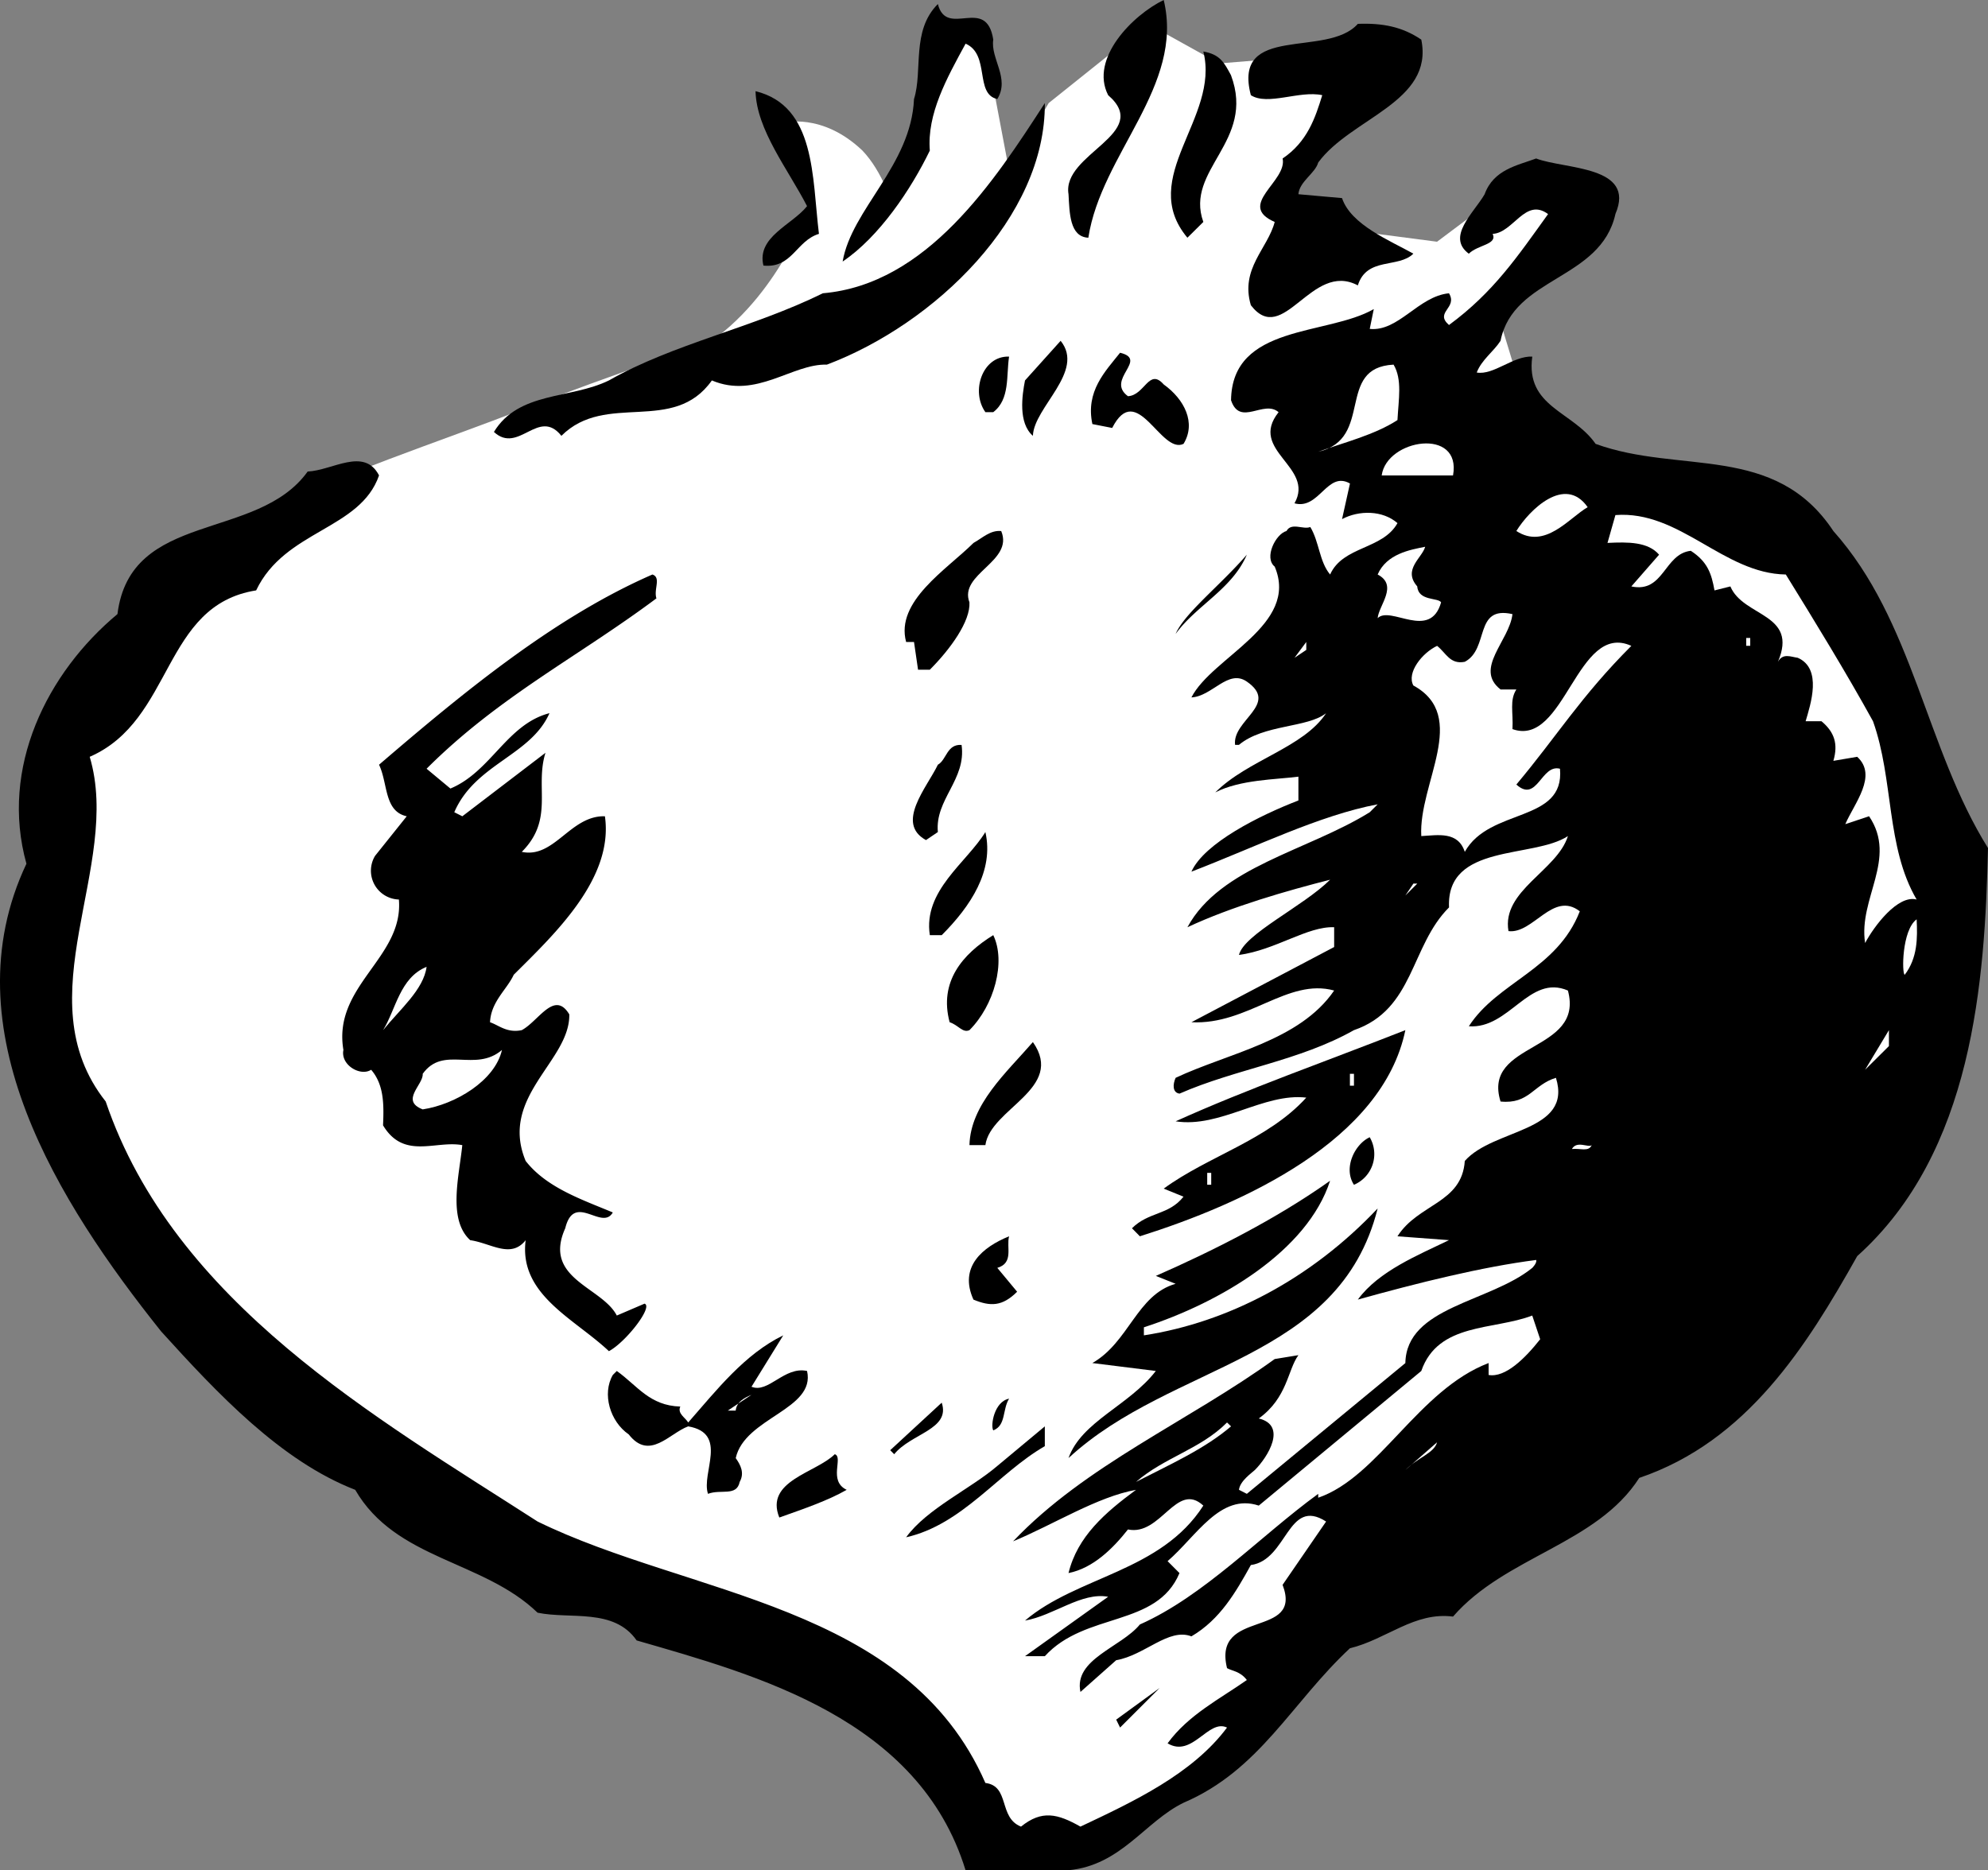 <svg xmlns="http://www.w3.org/2000/svg" width="50.167" height="47.203"><rect width="100%" height="100%" fill="#808080" stroke="none"/><path fill="#fff" d="m38.464 10.102-.7-2.301 2.5-2.7-2-.5-2 1.5-2.3-.3-1.5-1 2-3.5-3.7.3-1.8-1-2.5 2-1 1.7-.7-3.7-1 .5-.8 3-1.7 3.5s-3.523.977-8 2.7c-4.523 1.777-9.773 3.027-10.8 7.3-.973 4.227-1.723 10.477.5 13.7 2.277 3.277 7.027 6.027 9.8 7.3 2.727 1.227 8.227 2.227 9.5 4.2 1.227 2.027 2.5 3.5 2.5 3.5s2.727 1.277 6.2-2.5c3.527-3.723 8.3-7.5 8.3-7.5l8-14.7-8.8-11.5"/><path fill="#fff" d="m19.765 3.102.699 2s-.723 2.226-2.5 3.5c-1.723 1.226 5-1.5 5-1.5s-.223-2.274-1.2-3.301c-1.023-.973-2-.7-2-.7"/><path d="M29.366 0c.524 2.176-1.574 3.875-1.902 6-.473-.023-.473-.625-.5-1.098-.172-1.027 2.125-1.527 1-2.5-.473-.925.625-2.027 1.402-2.402m-4.301 1c-.074.477.426.977.102 1.5-.578-.125-.176-1.125-.8-1.398-.477.875-.977 1.773-.903 2.699-.473.976-1.274 2.176-2.2 2.8.227-1.324 1.727-2.425 1.801-4.101.227-.723-.074-1.723.602-2.398.223.875 1.223-.227 1.398.898m10.801 0c.324 1.578-1.777 1.977-2.601 3.102-.075.273-.473.476-.5.8L33.866 5c.223.676 1.223 1.078 1.8 1.402-.374.375-1.175.075-1.401.801-1.176-.625-1.875 1.574-2.7.5-.273-.926.426-1.426.602-2.101-.977-.426.324-1.024.2-1.602.624-.422.823-1.023 1-1.598-.575-.125-1.376.274-1.802 0-.476-1.824 1.926-.925 2.7-1.8.625-.024 1.125.074 1.601.398"/><path d="M31.065 1.902c.625 1.676-1.175 2.375-.699 3.7L29.964 6c-1.274-1.523.828-3.023.402-4.7.426.075.524.278.7.602m-10.399 4c-.578.176-.676.875-1.402.801-.176-.726.726-1.027 1.101-1.5-.476-.926-1.277-1.926-1.3-2.902 1.523.375 1.425 2.176 1.6 3.601"/><path d="M20.866 9.203c-.875-.027-1.777.875-2.902.399-.973 1.375-2.672.273-3.797 1.398-.578-.723-1.078.477-1.703-.098.625-1.027 1.926-.824 2.902-1.3 1.625-.926 3.625-1.325 5.399-2.2 2.625-.226 4.324-2.824 5.601-4.8.024 2.875-2.777 5.574-5.5 6.601"/><path d="M40.765 5.402c-.375 1.676-2.575 1.575-2.899 3.2-.176.273-.476.476-.601.8.425.075.925-.425 1.402-.402-.176 1.277 1.023 1.375 1.598 2.203 2.125.774 4.527-.027 6 2.2 2.027 2.273 2.324 5.472 3.902 8-.078 3.374-.375 7.675-3.3 10.3-1.278 2.274-2.778 4.672-5.5 5.598-1.075 1.676-3.376 1.976-4.7 3.5-.977-.125-1.676.574-2.602.8-1.476 1.376-2.273 3.075-4.199 3.899-.976.477-1.574 1.578-2.902 1.703h-2.598c-1.176-3.828-5.277-4.926-8.3-5.8-.575-.825-1.676-.528-2.5-.7-1.376-1.328-3.575-1.328-4.602-3.101-1.875-.727-3.473-2.426-4.899-4C1.491 30.375-1.31 25.977.667 21.8c-.676-2.426.523-4.824 2.297-6.301.328-2.625 3.527-1.824 4.8-3.598.626-.027 1.426-.625 1.801.098-.476 1.375-2.375 1.375-3.101 2.902-2.375.375-2.074 3.274-4.2 4.2.825 2.773-1.675 6.074.403 8.699 1.723 5.074 6.824 7.976 10.898 10.601C17.39 40.277 22.89 40.477 24.866 45c.625.078.324.875.899 1.102.527-.426.925-.325 1.5 0 1.324-.625 2.824-1.325 3.699-2.5-.473-.227-.875.773-1.5.398.527-.723 1.328-1.125 2-1.598-.172-.226-.375-.226-.5-.3-.375-1.524 1.926-.727 1.402-2.102l1.098-1.598c-.973-.625-.973.973-1.899 1.098-.375.676-.773 1.375-1.5 1.8-.574-.222-1.175.477-1.898.602l-.902.801c-.176-.828 1.027-1.125 1.5-1.703 1.625-.723 3.027-2.223 4.5-3.297v.098c1.527-.524 2.527-2.723 4.3-3.399v.301c.426.074.926-.426 1.301-.902l-.2-.598c-.976.375-2.374.172-2.8 1.399L31.765 38c-.973-.324-1.575.777-2.301 1.402l.3.301c-.574 1.375-2.374.973-3.398 2.098h-.5l2.098-1.5c-.672-.125-1.375.476-2.098.601 1.324-1.125 3.426-1.226 4.5-2.902-.676-.625-1.074.777-1.902.602-.375.476-.875.976-1.5 1.101.226-.926.926-1.527 1.703-2.101-.977.175-2.078.875-3.102 1.3 1.825-1.925 4.426-3.027 6.602-4.601l.598-.098c-.274.375-.274 1.074-1 1.598.726.176.226.976-.098 1.3-.078.075-.375.274-.402.5l.199.102 4-3.3c.027-1.426 2.125-1.528 3.203-2.403 0 0 .125-.125.098-.2-1.375.177-2.973.575-4.5 1 .527-.722 1.527-1.124 2.3-1.5l-1.3-.097c.527-.828 1.625-.828 1.699-1.902.726-.824 2.726-.723 2.3-2.098-.574.172-.675.672-1.398.598-.476-1.524 2.125-1.223 1.7-2.801-.977-.422-1.477.977-2.5.902.726-1.125 2.226-1.425 2.8-2.902-.676-.523-1.176.578-1.8.5-.176-1.023 1.226-1.523 1.5-2.398-.876.574-3.075.175-3 1.8-.977.973-.876 2.575-2.4 3.098-1.374.777-2.976.977-4.401 1.602-.176-.024-.176-.227-.098-.399 1.324-.625 3.125-.926 4-2.203-1.176-.324-2.176.875-3.602.8l3.602-1.898v-.5c-.676-.027-1.477.575-2.402.7.125-.524 1.625-1.227 2.3-1.899-1.074.274-2.476.672-3.601 1.2.828-1.528 3.027-1.926 4.601-2.903l.2-.2c-1.473.278-3.075 1.075-4.7 1.7.325-.723 1.727-1.422 2.7-1.797v-.601c-.575.074-1.473.074-2.098.398.824-.824 2.223-1.125 2.797-2-.473.375-1.574.277-2.2.8h-.097c-.078-.624 1.125-1.023.297-1.597-.473-.328-.875.375-1.399.399.524-1.024 2.727-1.825 2.102-3.301-.277-.223.023-.824.297-.899.125-.226.426-.027.601-.101.227.375.227.875.5 1.199.325-.723 1.325-.625 1.7-1.297-.375-.328-.973-.328-1.399-.101l.2-.899c-.575-.328-.774.672-1.4.5.524-.926-1.175-1.328-.401-2.3-.375-.325-.973.374-1.2-.301.024-1.926 2.426-1.625 3.602-2.301l-.102.5c.727.074 1.227-.824 2-.899.227.375-.375.473 0 .801 1.125-.828 1.727-1.726 2.5-2.8-.574-.426-.875.472-1.398.5.125.273-.375.273-.602.5-.574-.426.125-1.028.399-1.5.226-.626.828-.727 1.3-.903.727.277 2.528.176 2 1.402"/><path d="M26.065 11c-.375-.324-.273-1.023-.199-1.398l.899-1c.625.773-.676 1.675-.7 2.398m2.399-1c.426-.023.527-.723.902-.297.524.375.824.973.5 1.5-.574.274-1.176-1.625-1.8-.402l-.5-.098c-.176-.828.324-1.328.699-1.8.726.175-.375.675.199 1.097m-3-1c-.074.477.027 1.078-.399 1.402h-.199c-.375-.527-.074-1.425.598-1.402"/><path fill="#fff" d="M35.167 9.203c.223.375.125.875.098 1.399-.575.375-1.375.574-2 .8 1.425-.324.425-2.125 1.902-2.199m1.5 2.797h-1.8c.124-.922 2.023-1.223 1.8 0m3.398.8c-.476.278-1.074 1.075-1.8.602.324-.527 1.226-1.425 1.8-.601m5 1.699c.727 1.176 1.524 2.477 2.2 3.703.527 1.473.324 3.172 1.101 4.5-.476-.125-1.074.672-1.3 1.098-.176-1.125.824-2.125.1-3.2l-.6.2c.226-.524.824-1.223.3-1.7l-.601.102c.125-.426.027-.726-.301-1h-.399c.125-.426.426-1.328-.199-1.601-.176-.024-.375-.125-.5.101.524-1.226-.875-1.125-1.2-1.902l-.401.101c-.075-.425-.176-.726-.598-1-.676.075-.676 1.075-1.5.899l.7-.801c-.278-.324-.778-.324-1.302-.297l.2-.703c1.625-.125 2.726 1.477 4.3 1.5"/><path d="M25.265 13.402c.324.774-1.075 1.075-.801 1.801.027.473-.473 1.172-1 1.7h-.297l-.102-.7h-.199c-.277-1.027 1.024-1.828 1.7-2.5.226-.125.425-.328.699-.3"/><path fill="#fff" d="M35.964 13.8c-.074.278-.574.575-.2 1 .028.376.528.278.602.403-.277.973-1.277.074-1.601.399.027-.325.527-.825 0-1.102.226-.523.824-.625 1.199-.7"/><path d="M29.667 16c.223-.523 1.125-1.223 1.797-2-.375.875-1.274 1.277-1.797 2m-13.102-.898c-1.976 1.476-3.976 2.476-5.8 4.3l.601.5c1.024-.425 1.426-1.625 2.5-1.902-.476 1.078-1.875 1.277-2.402 2.5l.203.102L13.765 19c-.274.875.226 1.676-.598 2.5.824.176 1.223-.922 2.098-.898.226 1.574-1.274 2.976-2.301 4-.172.375-.574.675-.598 1.199.223.074.426.277.8.199.423-.223.825-1.023 1.2-.398.024 1.175-1.777 2.074-1.101 3.699.527.676 1.425.976 2.199 1.3-.274.477-.973-.523-1.2.399-.574 1.277.926 1.477 1.301 2.203l.7-.3c.226.074-.473.972-.899 1.199-.875-.825-2.277-1.426-2.101-2.801-.375.476-.875.074-1.399 0-.574-.524-.277-1.625-.2-2.399-.675-.125-1.476.375-2-.5.024-.527.024-1.027-.3-1.402-.277.176-.777-.125-.7-.5-.276-1.625 1.524-2.324 1.4-3.797a.727.727 0 0 1-.602-1.101l.8-1c-.574-.125-.472-.825-.699-1.301 2.125-1.824 4.426-3.723 6.899-4.801.226.078.027.375.101.602"/><path fill="#fff" d="M38.167 15.5c-.078.676-.977 1.375-.3 1.902h.398c-.176.274-.075.575-.098 1 1.324.473 1.625-2.726 3-2.101-1.277 1.277-1.875 2.277-2.902 3.5.527.476.625-.524 1.101-.399.125 1.375-1.777.973-2.402 2.098-.172-.523-.672-.422-1.098-.398-.074-1.325 1.223-3.024-.2-3.801-.175-.324.224-.824.599-1 .226.176.324.476.699.402.625-.328.226-1.426 1.203-1.203m-5.5 1.102.297-.399v.2zm11.398-.302h.102v-.198h-.102v.199"/><path d="M24.265 18.8c.125.876-.676 1.376-.598 2.2l-.3.203c-.778-.426.023-1.328.3-1.902.223-.125.223-.524.598-.5"/><path fill="#fff" d="m11.366 20.602-.101.3.101-.3"/><path d="M24.866 21c.223.977-.375 1.875-1.101 2.602h-.301c-.172-1.125.926-1.825 1.402-2.602"/><path fill="#fff" d="m35.464 22.602.203-.301h.098zm12.601 2c-.074-.024-.074-1.125.301-1.399.024.473.024.973-.3 1.399"/><path d="M24.464 26c-.172.078-.274-.125-.5-.2-.274-1.023.328-1.722 1.101-2.198.325.675.024 1.773-.601 2.398"/><path fill="#fff" d="M9.667 26c.324-.523.422-1.324 1.098-1.598-.075.575-.676 1.075-1.098 1.598"/><path d="m28.765 31.203-.2-.203c.426-.422.926-.324 1.301-.797l-.5-.203c1.125-.824 2.625-1.223 3.598-2.297-1.074-.125-2.172.774-3.297.598 1.824-.824 3.824-1.524 5.797-2.301-.574 2.777-4.074 4.375-6.7 5.203"/><path fill="#fff" d="m47.065 27 .602-1v.402zm0 0"/><path d="M24.866 28.902h-.402c.027-1.027.926-1.824 1.601-2.601.825 1.176-1.074 1.676-1.199 2.601"/><path fill="#fff" d="M12.667 26.5c-.176.777-1.176 1.375-2 1.5-.578-.223.023-.625 0-.898.523-.727 1.324-.024 2-.602m21.398.902h.102v-.3h-.102v.3m-.699 1.2-.402.3.402-.3"/><path d="M34.565 28.703a.842.842 0 0 1-.398 1.2c-.277-.426.023-1.028.398-1.2"/><path fill="#fff" d="M40.167 28.902c-.078.176-.277.075-.5.098.125-.223.422-.023.5-.098"/><path d="M33.565 29.8c-.574 1.778-2.773 3.075-4.699 3.7v.203c2.125-.328 4.223-1.426 5.899-3.203-.973 3.875-5.176 3.875-7.801 6.3.328-.925 1.527-1.323 2.203-2.198l-1.602-.2c.926-.527 1.125-1.726 2.102-2l-.5-.199c1.422-.625 3.023-1.426 4.398-2.402"/><path fill="#fff" d="M30.464 29.902h.101v-.3h-.101v.3"/><path d="m25.167 32 .5.602c-.375.375-.676.375-1.102.199-.375-.824.227-1.324.899-1.598-.074.274.125.672-.297.797m-6.203 3c.426.176.828-.523 1.402-.398.223.976-1.574 1.175-1.8 2.199.124.176.226.375.1.601-.077.375-.476.176-.8.301-.176-.527.524-1.527-.5-1.703-.476.176-.976.875-1.5.203-.476-.328-.676-1.027-.402-1.5l.101-.101c.524.375.825.875 1.602.898-.078.176.125.277.2.402.722-.824 1.425-1.726 2.398-2.199L18.964 35"/><path fill="#fff" d="M18.565 35.602h-.199l.598-.399c-.172.074-.375.172-.399.399"/><path d="M25.065 36.102c-.074-.125.024-.727.399-.801-.172.277-.074.676-.399.8m-2.5.602-.101-.101 1.3-1.2c.227.676-.773.774-1.199 1.301"/><path fill="#fff" d="M31.065 36c-.675.578-1.574.977-2.398 1.402.723-.625 1.625-.824 2.297-1.5l.101.098"/><path d="M26.366 36.5c-1.176.676-2.074 1.977-3.5 2.3.524-.722 1.625-1.222 2.3-1.8l1.2-1v.5"/><path fill="#fff" d="m35.464 37.102.8-.7c-.074.274-.472.375-.8.7"/><path d="M21.366 37.602c-.476.273-1.074.476-1.7.699-.374-.926.923-1.125 1.4-1.598.226.074-.176.672.3.899m6.801 5.8 1.098-.8-1 1zm0 0"/></svg>
